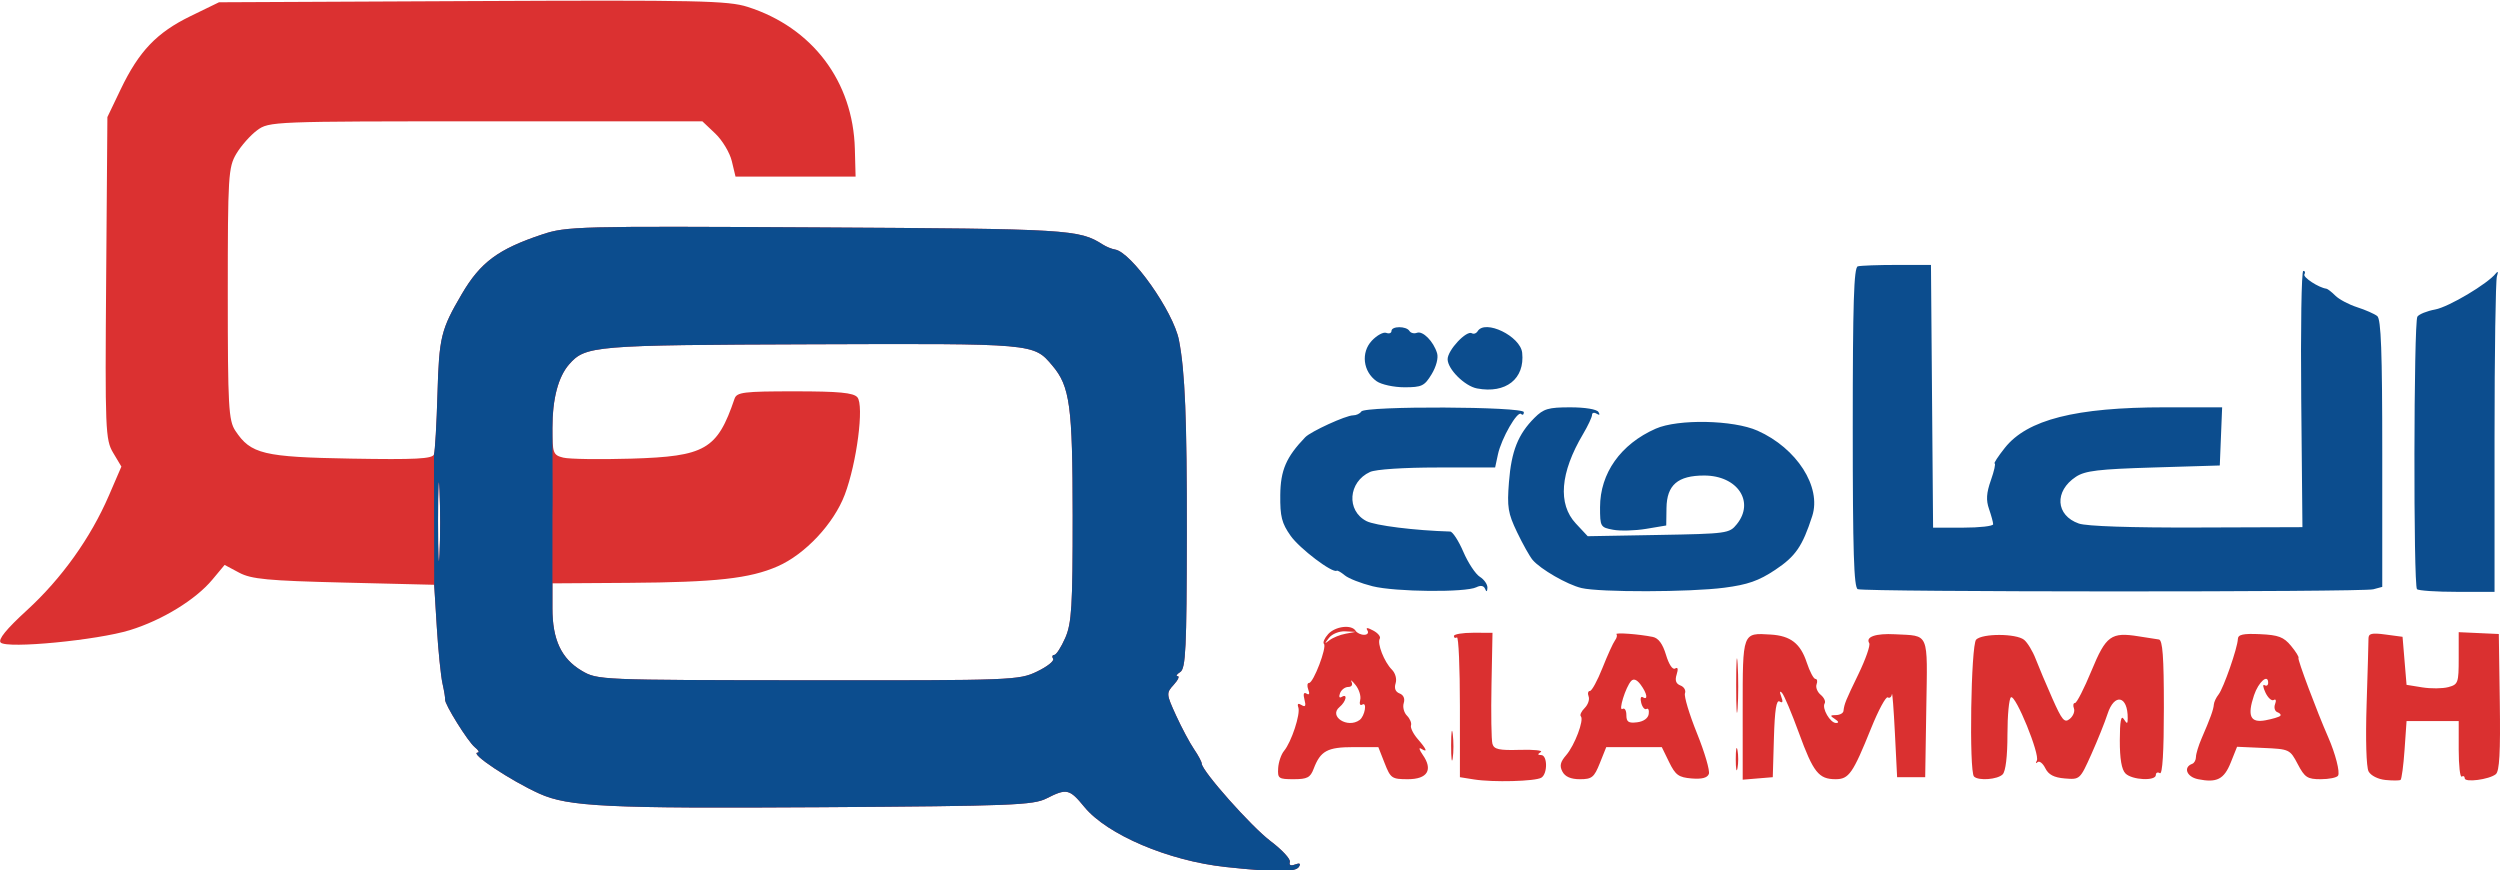 <?xml version="1.0" encoding="UTF-8" standalone="no"?>
<svg
   width="623.256"
   zoomAndPan="magnify"
   viewBox="0 0 467.442 162.695"
   height="216.927"
   preserveAspectRatio="xMidYMid"
   version="1.2"
   id="svg4"
   sodipodi:docname="logo2.svg"
   xml:space="preserve"
   inkscape:version="1.3 (0e150ed6c4, 2023-07-21)"
   xmlns:inkscape="http://www.inkscape.org/namespaces/inkscape"
   xmlns:sodipodi="http://sodipodi.sourceforge.net/DTD/sodipodi-0.dtd"
   xmlns="http://www.w3.org/2000/svg"
   xmlns:svg="http://www.w3.org/2000/svg"><sodipodi:namedview
     id="namedview4"
     pagecolor="#505050"
     bordercolor="#eeeeee"
     borderopacity="1"
     inkscape:showpageshadow="0"
     inkscape:pageopacity="0"
     inkscape:pagecheckerboard="0"
     inkscape:deskcolor="#505050"
     inkscape:zoom="0.54942197"
     inkscape:cx="274.8343"
     inkscape:cy="303.04576"
     inkscape:window-width="1920"
     inkscape:window-height="991"
     inkscape:window-x="-9"
     inkscape:window-y="-9"
     inkscape:window-maximized="1"
     inkscape:current-layer="svg4" /><defs
     id="defs1"><clipPath
       id="96d016f396"><path
         d="M 22.008,8.809 H 352.758 V 366.559 H 22.008 Z m 0,0"
         id="path1" /></clipPath></defs><path
     d="m 275.594,145.737 -2.625,-0.421 v -13.242 c 0,-7.283 -0.253,-13.085 -0.562,-12.893 -0.309,0.192 -0.562,0.073 -0.562,-0.264 0,-0.337 1.624,-0.61 3.609,-0.607 l 3.609,0.006 -0.189,9.75 c -0.104,5.362 -0.025,10.319 0.177,11.015 0.3,1.036 1.229,1.24 5.135,1.125 2.623,-0.077 4.379,0.108 3.902,0.411 -0.634,0.403 -0.615,0.554 0.071,0.562 1.199,0.015 1.229,3.493 0.037,4.23 -1.115,0.689 -9.054,0.895 -12.599,0.327 z m 135.375,-0.05 c -2.125,-0.429 -2.802,-2.246 -1.069,-2.871 0.382,-0.138 0.694,-0.717 0.694,-1.287 0,-0.57 0.482,-2.145 1.07,-3.5 1.613,-3.712 2.213,-5.375 2.273,-6.299 0.03,-0.46 0.426,-1.303 0.881,-1.875 0.93,-1.169 3.553,-8.705 3.612,-10.378 0.029,-0.839 0.985,-1.046 4.163,-0.902 3.429,0.155 4.404,0.524 5.779,2.185 0.91,1.099 1.536,2.116 1.39,2.262 -0.224,0.224 3.438,9.989 5.548,14.795 1.355,3.086 2.251,6.569 1.854,7.211 -0.226,0.365 -1.681,0.664 -3.234,0.664 -2.5,0 -2.993,-0.322 -4.302,-2.812 -1.456,-2.77 -1.552,-2.816 -6.413,-3.032 l -4.935,-0.22 -1.173,2.933 c -1.263,3.156 -2.607,3.84 -6.14,3.127 z m 15.375,-11.831 c 0.206,-0.203 -0.028,-0.514 -0.52,-0.691 -0.492,-0.176 -0.688,-0.861 -0.435,-1.52 0.253,-0.66 0.144,-1.004 -0.242,-0.766 -0.386,0.239 -1.087,-0.381 -1.557,-1.378 -0.47,-0.997 -0.549,-1.623 -0.175,-1.392 0.374,0.231 0.68,0.035 0.68,-0.437 0,-1.755 -1.802,-0.176 -2.641,2.314 -1.311,3.891 -0.696,5.23 2.157,4.688 1.297,-0.247 2.528,-0.615 2.734,-0.818 z m 19.688,11.982 c -1.398,-0.139 -2.747,-0.821 -3.164,-1.601 -0.426,-0.795 -0.579,-5.99 -0.368,-12.515 0.198,-6.135 0.356,-11.684 0.352,-12.331 -0.006,-0.95 0.603,-1.094 3.18,-0.75 l 3.188,0.425 0.375,4.491 0.375,4.491 2.936,0.474 c 1.615,0.26 3.809,0.239 4.875,-0.048 1.833,-0.493 1.939,-0.789 1.939,-5.397 v -4.876 l 3.75,0.171 3.75,0.171 0.183,12.736 c 0.135,9.438 -0.059,12.929 -0.75,13.48 -1.253,0.999 -5.808,1.593 -5.808,0.758 0,-0.365 -0.253,-0.507 -0.562,-0.315 -0.309,0.192 -0.562,-2.066 -0.562,-5.018 v -5.368 h -4.875 -4.875 l -0.375,5.377 c -0.206,2.958 -0.544,5.492 -0.75,5.631 -0.206,0.14 -1.471,0.145 -2.812,0.013 z m -207.046,-2.209 c 0.069,-1.134 0.563,-2.586 1.097,-3.225 1.378,-1.649 3.103,-6.892 2.676,-8.13 -0.241,-0.697 -0.041,-0.845 0.605,-0.445 0.711,0.439 0.854,0.17 0.542,-1.022 -0.274,-1.047 -0.138,-1.442 0.384,-1.119 0.511,0.316 0.632,0.04 0.329,-0.749 -0.263,-0.686 -0.198,-1.248 0.146,-1.248 0.818,0 3.374,-6.705 2.781,-7.297 -0.251,-0.251 0.103,-1.074 0.787,-1.829 1.338,-1.478 4.379,-1.847 5.135,-0.623 0.255,0.412 0.97,0.75 1.589,0.75 0.627,0 0.899,-0.365 0.615,-0.825 -0.353,-0.572 -0.015,-0.56 1.102,0.038 0.886,0.474 1.431,1.155 1.21,1.512 -0.535,0.865 0.829,4.352 2.263,5.786 0.66,0.66 0.955,1.753 0.695,2.572 -0.292,0.921 -0.029,1.587 0.747,1.885 0.739,0.284 1.037,0.971 0.776,1.792 -0.233,0.733 0.038,1.793 0.6,2.355 0.563,0.563 0.904,1.381 0.758,1.819 -0.146,0.438 0.418,1.583 1.252,2.546 1.711,1.973 1.938,2.619 0.638,1.815 -0.484,-0.299 -0.352,0.209 0.292,1.129 1.976,2.821 0.918,4.576 -2.761,4.576 -3.006,0 -3.236,-0.158 -4.352,-3 l -1.178,-3 h -4.614 c -4.927,0 -6.202,0.693 -7.485,4.069 -0.621,1.633 -1.2,1.931 -3.745,1.931 -2.814,0 -3.002,-0.134 -2.884,-2.062 z m 15.232,-9.011 c 0.978,-0.718 1.451,-3.466 0.495,-2.875 -0.406,0.251 -0.579,-0.132 -0.389,-0.862 0.188,-0.722 -0.206,-1.989 -0.876,-2.814 -0.669,-0.825 -1.003,-1.078 -0.742,-0.562 0.272,0.538 0.01,0.938 -0.614,0.938 -0.599,0 -1.29,0.524 -1.536,1.164 -0.256,0.667 -0.13,0.968 0.295,0.706 1.185,-0.732 0.855,0.852 -0.393,1.888 -2.095,1.739 1.519,4.064 3.759,2.418 z m -2.625,-16.127 1.875,-0.345 -1.971,-0.102 c -1.086,-0.056 -2.433,0.487 -3,1.21 -0.896,1.142 -0.883,1.2 0.096,0.447 0.619,-0.476 1.969,-1.021 3,-1.21 z m 40.548,25.791 c -0.575,-1.074 -0.41,-1.807 0.691,-3.077 1.593,-1.837 3.4,-6.624 2.747,-7.277 -0.228,-0.228 0.096,-0.924 0.718,-1.546 0.623,-0.623 0.955,-1.595 0.738,-2.161 -0.217,-0.566 -0.107,-1.028 0.245,-1.028 0.352,0 1.409,-1.941 2.349,-4.312 0.94,-2.372 1.989,-4.681 2.331,-5.131 0.341,-0.45 0.468,-0.972 0.281,-1.159 -0.366,-0.366 4.232,-0.029 6.791,0.497 1.062,0.218 1.856,1.297 2.474,3.36 0.537,1.791 1.236,2.837 1.704,2.548 0.516,-0.319 0.616,0.069 0.287,1.107 -0.354,1.115 -0.139,1.739 0.713,2.066 0.671,0.257 1.05,0.911 0.842,1.452 -0.208,0.541 0.805,3.916 2.25,7.5 1.445,3.584 2.442,7 2.215,7.59 -0.281,0.732 -1.31,1 -3.231,0.841 -2.417,-0.2 -3.014,-0.634 -4.193,-3.046 l -1.374,-2.812 h -5.194 -5.194 l -1.2,3 c -1.067,2.666 -1.481,3 -3.718,3 -1.696,0 -2.763,-0.46 -3.272,-1.41 z m 16.131,-10.781 c 0.104,-0.724 -0.081,-1.15 -0.41,-0.946 -0.329,0.204 -0.775,-0.302 -0.989,-1.122 -0.215,-0.821 -0.084,-1.303 0.29,-1.072 1.038,0.641 0.811,-0.705 -0.394,-2.337 -0.702,-0.951 -1.317,-1.196 -1.773,-0.706 -1.033,1.11 -2.475,5.758 -1.623,5.231 0.396,-0.245 0.72,0.272 0.72,1.149 0,1.285 0.386,1.548 1.995,1.357 1.216,-0.145 2.069,-0.751 2.184,-1.553 z m 17.57,-0.808 c 0,-14.574 -0.074,-14.375 5.25,-14.046 3.702,0.229 5.551,1.663 6.724,5.217 0.559,1.693 1.289,3.078 1.622,3.078 0.334,0 0.433,0.452 0.221,1.005 -0.212,0.553 0.132,1.435 0.765,1.96 0.633,0.525 0.97,1.247 0.749,1.605 -0.568,0.918 1.039,3.683 2.132,3.669 0.572,-0.007 0.493,-0.282 -0.214,-0.739 -0.961,-0.621 -0.934,-0.729 0.188,-0.739 0.722,-0.006 1.355,-0.349 1.406,-0.761 0.174,-1.392 0.365,-1.863 2.814,-6.928 1.343,-2.779 2.246,-5.372 2.005,-5.761 -0.73,-1.181 1.215,-1.853 4.807,-1.662 6.511,0.346 6.091,-0.645 5.861,13.845 l -0.205,12.881 h -2.625 -2.625 l -0.414,-8.25 c -0.228,-4.537 -0.481,-7.808 -0.562,-7.268 -0.082,0.54 -0.43,0.807 -0.775,0.595 -0.345,-0.213 -1.744,2.383 -3.109,5.768 -3.417,8.472 -4.154,9.53 -6.639,9.53 -3.161,0 -4.169,-1.269 -6.853,-8.625 -1.354,-3.712 -2.777,-7.088 -3.162,-7.5 -0.44,-0.471 -0.496,-0.216 -0.153,0.686 0.374,0.981 0.277,1.269 -0.303,0.91 -0.606,-0.375 -0.912,1.581 -1.065,6.814 l -0.215,7.34 -2.812,0.233 -2.812,0.233 z m 43.25,12.499 c -0.94,-0.94 -0.57,-24.63 0.4,-25.6 1.184,-1.184 7.496,-1.158 8.966,0.037 0.634,0.516 1.606,2.119 2.161,3.562 0.554,1.444 1.96,4.773 3.123,7.398 1.824,4.116 2.273,4.642 3.267,3.817 0.634,-0.526 0.978,-1.408 0.766,-1.961 -0.212,-0.553 -0.12,-1.005 0.204,-1.005 0.324,0 1.706,-2.704 3.071,-6.009 2.721,-6.592 3.678,-7.288 8.857,-6.448 1.546,0.251 3.232,0.513 3.748,0.582 0.708,0.095 0.938,3.227 0.938,12.795 0,8.255 -0.261,12.508 -0.75,12.206 -0.412,-0.255 -0.75,-0.106 -0.75,0.331 0,1.179 -4.439,0.962 -5.679,-0.277 -0.722,-0.722 -1.068,-2.741 -1.06,-6.188 0.008,-3.58 0.23,-4.778 0.739,-3.991 0.629,0.973 0.729,0.956 0.739,-0.126 0.039,-4.253 -2.494,-4.796 -3.78,-0.811 -0.499,1.547 -1.864,4.943 -3.032,7.547 -2.108,4.698 -2.146,4.733 -4.946,4.5 -2.035,-0.169 -3.054,-0.703 -3.655,-1.917 -0.459,-0.926 -1.111,-1.432 -1.45,-1.125 -0.339,0.307 -0.399,0.178 -0.134,-0.286 0.63,-1.104 -3.967,-12.385 -4.83,-11.851 -0.364,0.225 -0.662,3.359 -0.662,6.965 0,4.099 -0.337,6.893 -0.9,7.456 -0.963,0.963 -4.521,1.229 -5.35,0.4 z m -44.546,-3.25 c 0,-1.856 0.146,-2.616 0.325,-1.688 0.179,0.928 0.179,2.447 0,3.375 -0.179,0.928 -0.325,0.169 -0.325,-1.688 z m -53.222,-2.625 c 0.004,-2.475 0.144,-3.397 0.311,-2.049 0.167,1.348 0.163,3.373 -0.008,4.5 -0.171,1.127 -0.308,0.024 -0.303,-2.451 z m 53.298,-11.25 c 0.002,-4.537 0.125,-6.297 0.275,-3.91 0.149,2.387 0.148,6.099 -0.003,8.25 -0.151,2.151 -0.273,0.198 -0.271,-4.34 z"
     style="fill:#da3030;fill-opacity:1"
     id="path1-5" /><path
     d="m 256.636,109.613 c -2.151,-0.537 -4.481,-1.449 -5.178,-2.027 -0.696,-0.578 -1.379,-0.972 -1.518,-0.877 -0.773,0.534 -6.937,-4.131 -8.625,-6.529 -1.661,-2.359 -1.975,-3.591 -1.935,-7.605 0.046,-4.659 1.104,-7.112 4.667,-10.821 1.04,-1.083 7.621,-4.094 8.948,-4.094 0.599,0 1.288,-0.322 1.531,-0.715 0.661,-1.07 30.397,-0.951 30.397,0.121 0,0.464 -0.226,0.618 -0.502,0.341 -0.686,-0.686 -3.704,4.566 -4.345,7.565 l -0.522,2.438 h -10.78 c -6.304,0 -11.539,0.346 -12.608,0.833 -4.08,1.859 -4.472,7.242 -0.669,9.191 1.626,0.833 9.034,1.757 15.647,1.951 0.465,0.014 1.573,1.716 2.462,3.784 0.889,2.068 2.281,4.174 3.092,4.68 0.811,0.507 1.449,1.431 1.416,2.053 -0.04,0.761 -0.183,0.827 -0.435,0.201 -0.242,-0.6 -0.822,-0.708 -1.628,-0.305 -2.01,1.005 -15.147,0.88 -19.414,-0.185 z m 39.055,0.332 c -2.652,-0.632 -7.639,-3.503 -9.126,-5.253 -0.54,-0.636 -1.851,-2.973 -2.913,-5.194 -1.699,-3.552 -1.881,-4.679 -1.511,-9.375 0.455,-5.791 1.703,-8.929 4.767,-11.993 1.709,-1.709 2.594,-1.969 6.698,-1.969 2.765,0 4.951,0.36 5.264,0.866 0.332,0.536 0.206,0.662 -0.331,0.331 -0.476,-0.294 -0.866,-0.197 -0.866,0.216 0,0.413 -0.759,2.034 -1.688,3.601 -4.272,7.212 -4.741,13.066 -1.341,16.706 l 2.221,2.378 13.221,-0.236 c 12.855,-0.23 13.261,-0.285 14.654,-2.007 3.402,-4.206 0.124,-9.104 -6.094,-9.104 -4.94,0 -6.988,1.762 -7.051,6.065 l -0.048,3.275 -3.749,0.628 c -2.062,0.346 -4.846,0.422 -6.188,0.171 -2.365,-0.444 -2.439,-0.571 -2.439,-4.203 0,-6.361 3.85,-11.799 10.403,-14.694 4.177,-1.845 14.51,-1.643 19.041,0.372 7.351,3.271 11.993,10.514 10.23,15.967 -1.831,5.664 -3.118,7.533 -6.936,10.068 -3.078,2.044 -5.122,2.759 -9.516,3.329 -6.492,0.842 -23.259,0.878 -26.703,0.057 z m 51.669,0.219 c -0.728,-0.294 -0.938,-7.051 -0.938,-30.236 0,-23.243 0.208,-29.917 0.938,-30.125 0.516,-0.147 3.806,-0.268 7.312,-0.268 h 6.375 l 0.198,24.562 0.198,24.562 h 5.615 c 3.088,0 5.615,-0.287 5.615,-0.638 0,-0.351 -0.347,-1.633 -0.77,-2.848 -0.578,-1.657 -0.492,-2.999 0.342,-5.362 0.612,-1.734 0.93,-3.152 0.707,-3.152 -0.223,0 0.635,-1.313 1.906,-2.918 4.186,-5.286 13.238,-7.58 29.911,-7.581 l 10.72,-8.9e-4 -0.22,5.438 -0.22,5.438 -12.412,0.375 c -10.286,0.311 -12.766,0.607 -14.478,1.731 -4.096,2.689 -3.815,7.234 0.54,8.752 1.45,0.505 9.713,0.783 22.06,0.741 l 19.743,-0.067 -0.226,-23.955 c -0.124,-13.175 0.047,-23.954 0.381,-23.954 0.334,2.9e-4 0.429,0.289 0.211,0.641 -0.331,0.535 2.687,2.503 4.111,2.681 0.236,0.029 0.992,0.617 1.681,1.306 0.689,0.689 2.521,1.661 4.071,2.16 1.551,0.499 3.241,1.243 3.757,1.652 0.716,0.569 0.938,6.63 0.938,25.69 v 24.946 l -1.688,0.452 c -2.023,0.542 -95.029,0.519 -96.375,-0.024 z m 104.562,-0.003 c -0.685,-0.685 -0.614,-49.919 0.074,-50.954 0.303,-0.456 1.795,-1.058 3.316,-1.338 2.535,-0.466 9.865,-4.829 11.369,-6.767 0.378,-0.488 0.454,-0.263 0.188,0.558 -0.245,0.756 -0.446,14.34 -0.446,30.188 v 28.814 h -7 c -3.85,0 -7.225,-0.225 -7.5,-0.5 z M 276.172,72.63 c -2.307,-0.437 -5.5,-3.612 -5.5,-5.47 0,-1.687 3.542,-5.467 4.543,-4.849 0.332,0.205 0.816,0.03 1.075,-0.389 1.398,-2.261 7.992,0.939 8.322,4.039 0.519,4.87 -3.049,7.689 -8.44,6.668 z m -18.773,-1.346 c -2.55,-1.786 -2.974,-5.372 -0.898,-7.583 0.949,-1.01 2.163,-1.668 2.698,-1.462 0.535,0.205 0.974,0.047 0.974,-0.353 0,-0.94 2.775,-0.947 3.355,-0.009 0.244,0.394 0.876,0.551 1.404,0.349 1.1,-0.422 3.098,1.598 3.769,3.812 0.268,0.885 -0.153,2.503 -1.025,3.938 -1.339,2.202 -1.825,2.435 -5.075,2.435 -1.982,0 -4.315,-0.505 -5.202,-1.126 z"
     style="fill:#0c4d8e;fill-opacity:1"
     id="path1-7" /><g
     id="g5"
     transform="matrix(1.072,0,0,1.06,66.298,-480.752)"><path
       d="m 151.883,606.465 c -9.91,-1.081 -20.635,-5.697 -24.597,-10.587 -2.594,-3.202 -3.077,-3.311 -6.6,-1.5 -2.31,1.187 -6.076,1.335 -39.541,1.551 -37.098,0.239 -43.88,-0.094 -48.923,-2.401 -5.039,-2.305 -12.284,-7.181 -10.752,-7.236 0.365,-0.013 0.145,-0.435 -0.489,-0.938 -1.172,-0.929 -5.336,-7.679 -5.189,-8.412 0.044,-0.221 -0.161,-1.493 -0.455,-2.826 -0.294,-1.334 -0.742,-5.8 -0.994,-9.925 l -0.459,-7.5 -15.75,-0.389 c -13.304,-0.328 -16.142,-0.6 -18.275,-1.752 l -2.525,-1.363 -2.141,2.598 c -2.916,3.538 -8.733,7.142 -14.372,8.903 -5.708,1.783 -21.424,3.315 -22.542,2.196 -0.516,-0.516 0.962,-2.359 4.581,-5.709 6.049,-5.6 11.102,-12.755 14.294,-20.237 l 2.174,-5.095 -1.435,-2.432 c -1.356,-2.298 -1.423,-3.994 -1.221,-30.826 l 0.214,-28.394 2.327,-4.911 c 3.176,-6.702 6.28,-9.992 12.158,-12.887 l 4.981,-2.453 44.191,-0.211 c 39.36,-0.188 44.61,-0.076 48.017,1.025 11.296,3.647 18.386,13.15 18.698,25.061 l 0.128,4.875 h -10.472 -10.472 l -0.644,-2.723 c -0.354,-1.498 -1.655,-3.692 -2.89,-4.875 l -2.246,-2.152 h -37.771 c -37.225,0 -37.801,0.023 -39.888,1.578 -1.165,0.868 -2.792,2.724 -3.618,4.125 -1.409,2.392 -1.5,3.895 -1.5,24.705 0,19.886 0.135,22.365 1.32,24.172 2.697,4.115 4.888,4.647 20.244,4.916 11.19,0.196 14.132,0.043 14.4,-0.75 0.185,-0.548 0.461,-5.383 0.613,-10.746 0.282,-9.936 0.605,-11.27 4.248,-17.547 3.248,-5.596 6.333,-7.908 14.006,-10.498 4.246,-1.433 6.121,-1.482 47.919,-1.242 44.121,0.253 45.715,0.349 49.875,3.023 0.619,0.398 1.568,0.79 2.109,0.872 2.852,0.432 10.185,10.925 11.167,15.979 1.063,5.474 1.402,13.889 1.377,34.2 -0.025,20.174 -0.194,23.744 -1.154,24.353 -0.619,0.392 -0.82,0.718 -0.446,0.725 0.373,0.006 0.064,0.69 -0.687,1.52 -1.324,1.463 -1.312,1.627 0.415,5.438 0.979,2.161 2.385,4.825 3.124,5.92 0.739,1.095 1.344,2.239 1.344,2.542 0,1.271 8.659,11.134 12.022,13.693 2.005,1.526 3.512,3.179 3.35,3.674 -0.184,0.561 0.16,0.725 0.914,0.435 0.806,-0.309 1.029,-0.171 0.668,0.413 -0.608,0.983 -3.995,0.99 -12.829,0.027 z m -32.86,-34.467 c 1.781,-0.862 3.049,-1.875 2.818,-2.25 -0.232,-0.375 -0.144,-0.682 0.196,-0.682 0.34,0 1.203,-1.352 1.919,-3.005 1.121,-2.587 1.3,-5.584 1.291,-21.562 -0.011,-19.381 -0.469,-22.802 -3.54,-26.47 -3.292,-3.932 -2.951,-3.901 -41.962,-3.762 -38.097,0.135 -39.474,0.251 -42.333,3.55 -1.891,2.182 -2.903,6.095 -2.903,11.222 0,4.453 0.118,4.778 1.895,5.224 1.042,0.262 6.358,0.342 11.812,0.178 12.98,-0.39 15.034,-1.591 18.054,-10.562 0.391,-1.163 1.589,-1.312 10.499,-1.312 7.72,0 10.26,0.245 10.931,1.053 1.194,1.438 -0.105,11.574 -2.199,17.173 -1.918,5.126 -6.916,10.522 -11.712,12.643 -4.86,2.15 -10.751,2.811 -25.967,2.914 l -13.312,0.09 v 4.413 c 0,5.526 1.562,8.884 5.117,11.003 2.736,1.631 3.055,1.644 39.459,1.677 35.734,0.032 36.786,-0.008 39.94,-1.535 z M 14.816,540.037 c -0.141,-3.216 -0.257,-0.784 -0.258,5.403 -10e-4,6.188 0.114,8.819 0.256,5.847 0.142,-2.972 0.143,-8.034 0.002,-11.25 z"
       style="fill:#db3131;fill-opacity:1"
       id="path4" /><path
       d="m 151.883,606.465 c -9.91,-1.081 -20.635,-5.697 -24.597,-10.587 -2.594,-3.202 -3.077,-3.311 -6.6,-1.5 -2.31,1.187 -6.076,1.335 -39.541,1.551 -37.098,0.239 -43.88,-0.094 -48.923,-2.401 -5.039,-2.305 -12.284,-7.181 -10.752,-7.236 0.365,-0.013 0.145,-0.435 -0.489,-0.938 -1.172,-0.929 -5.336,-7.679 -5.189,-8.412 0.044,-0.221 -0.161,-1.493 -0.455,-2.826 -0.294,-1.334 -0.742,-5.8 -0.994,-9.925 l -0.459,-7.5 -0.036,-23.004 c 0.185,-0.548 0.461,-5.383 0.613,-10.746 0.282,-9.936 0.605,-11.27 4.248,-17.547 3.248,-5.596 6.333,-7.908 14.006,-10.498 4.246,-1.433 6.121,-1.482 47.919,-1.242 44.121,0.253 45.715,0.349 49.875,3.023 0.619,0.398 1.568,0.79 2.109,0.872 2.852,0.432 10.185,10.925 11.167,15.979 1.063,5.474 1.402,13.889 1.377,34.2 -0.025,20.174 -0.194,23.744 -1.154,24.353 -0.619,0.392 -0.82,0.718 -0.446,0.725 0.373,0.006 0.064,0.69 -0.687,1.52 -1.324,1.463 -1.312,1.627 0.415,5.438 0.979,2.161 2.385,4.825 3.124,5.92 0.739,1.095 1.344,2.239 1.344,2.542 0,1.271 8.659,11.134 12.022,13.693 2.005,1.526 3.512,3.179 3.35,3.674 -0.184,0.561 0.16,0.725 0.914,0.435 0.806,-0.309 1.029,-0.171 0.668,0.413 -0.608,0.983 -3.995,0.99 -12.829,0.027 z m -32.86,-34.467 c 1.781,-0.862 3.049,-1.875 2.818,-2.25 -0.232,-0.375 -0.144,-0.682 0.196,-0.682 0.34,0 1.203,-1.352 1.919,-3.005 1.121,-2.587 1.3,-5.584 1.291,-21.562 -0.011,-19.381 -0.469,-22.802 -3.54,-26.47 -3.292,-3.932 -2.951,-3.901 -41.962,-3.762 -38.097,0.135 -39.474,0.251 -42.333,3.55 -1.891,2.182 -2.921,6.095 -2.903,11.222 0.091,27.375 -0.017,0.085 0,27.401 v 4.413 c 0,5.526 1.562,8.884 5.117,11.003 2.736,1.631 3.055,1.644 39.459,1.677 35.734,0.032 36.786,-0.008 39.94,-1.535 z M 14.816,540.037 c -0.141,-3.216 -0.257,-0.784 -0.258,5.403 -10e-4,6.188 0.114,8.819 0.256,5.847 0.142,-2.972 0.143,-8.034 0.002,-11.25 z"
       style="fill:#0c4d8e;fill-opacity:1"
       id="path5"
       sodipodi:nodetypes="ssssssssssccssssssssscsssssssssssssssssscssssssssss" /></g></svg>
